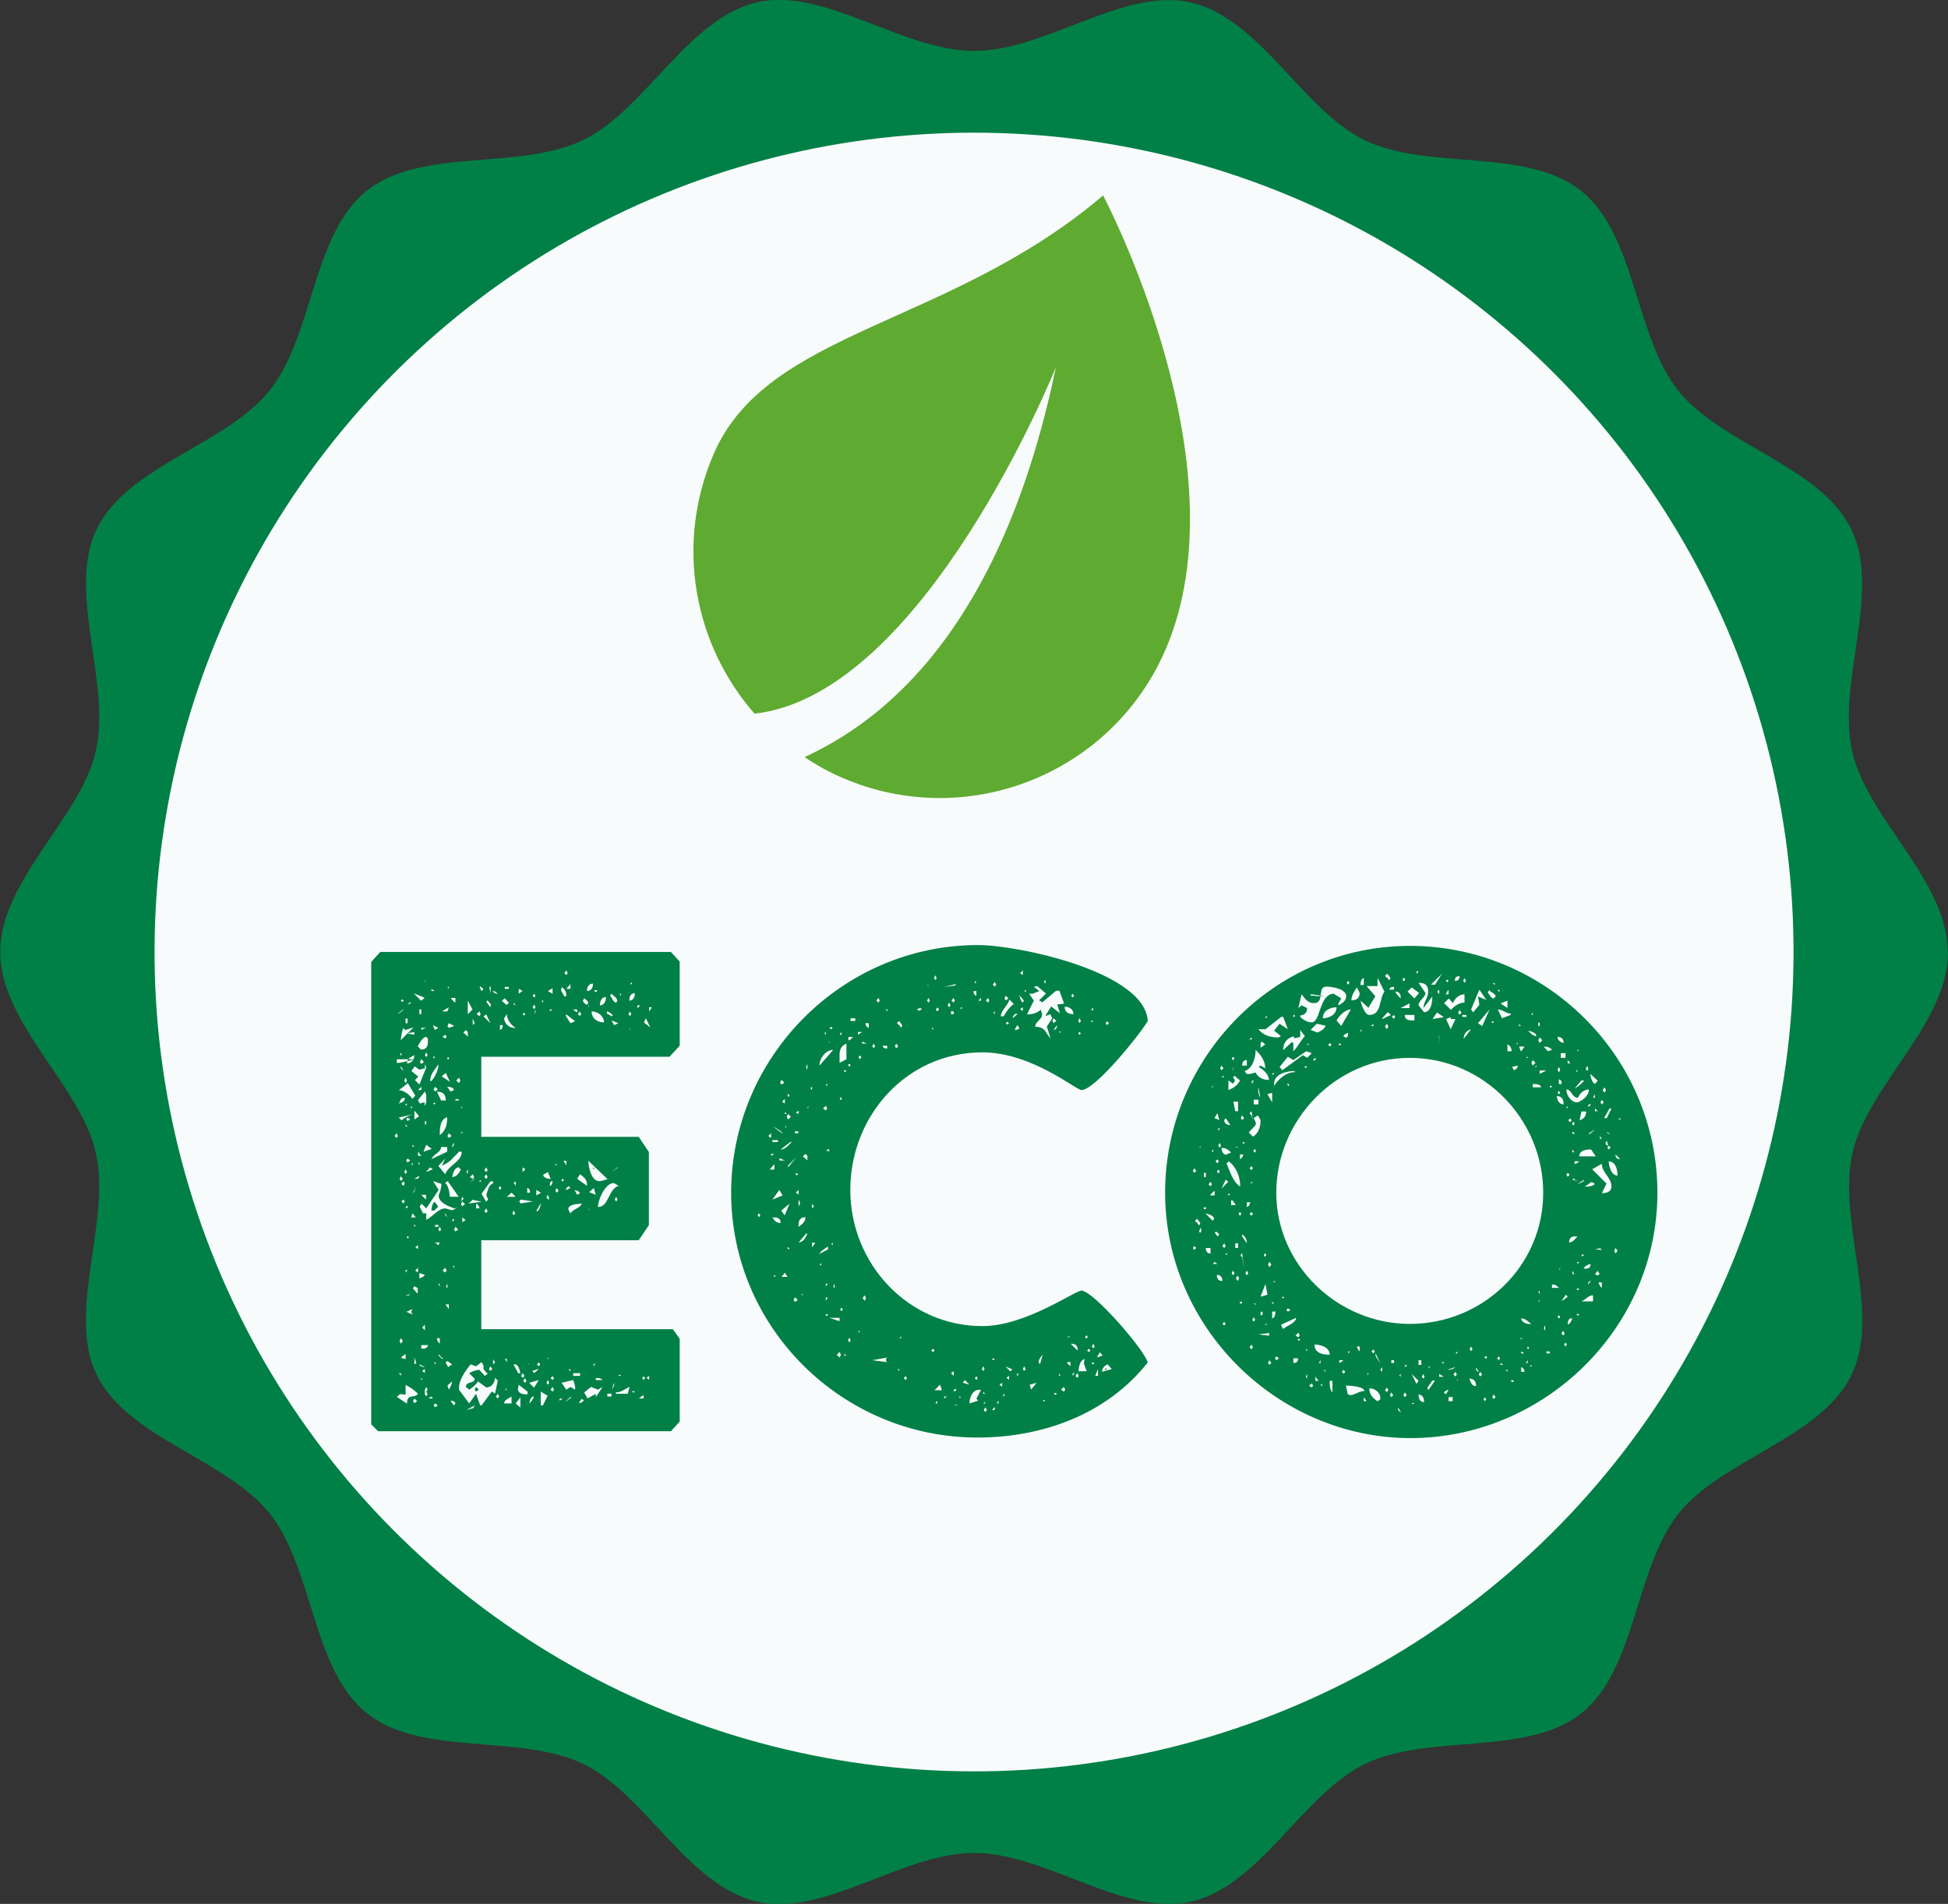 <?xml version="1.0" encoding="UTF-8"?>
<svg id="_レイヤー_2" data-name="レイヤー_2" xmlns="http://www.w3.org/2000/svg" viewBox="0 0 70.79 69.2">
  <rect x="0" y="0" width="70.79" height="69.2" fill="#333333" stroke="none"/>
  <defs>
    <style>
      .cls-1 {
        fill: #008047;
      }

      .cls-2 {
        fill: #f8fbfc;
      }

      .cls-3 {
        fill: #5fab31;
      }
    </style>
  </defs>
  <g id="_デザイン" data-name="デザイン">
    <g>
      <g>
        <path class="cls-1" d="M70.79,34.6c0,2.61-2.91,4.85-3.47,7.29-.57,2.52,1.06,5.8-.03,8.07-1.11,2.31-4.71,3.07-6.29,5.05-1.59,1.99-1.54,5.67-3.53,7.26-1.98,1.58-5.55.72-7.86,1.84-2.27,1.1-3.81,4.43-6.33,5.01-2.44.55-5.27-1.77-7.88-1.77s-5.44,2.33-7.88,1.77c-2.52-.57-4.06-3.91-6.33-5.01-2.31-1.11-5.88-.25-7.86-1.84-1.99-1.59-1.94-5.27-3.53-7.26-1.58-1.98-5.18-2.74-6.29-5.05-1.1-2.27.54-5.55-.03-8.07-.55-2.44-3.47-4.68-3.47-7.29s2.91-4.85,3.47-7.29c.57-2.52-1.06-5.8.03-8.07,1.11-2.31,4.71-3.07,6.29-5.05,1.59-1.99,1.54-5.67,3.53-7.26,1.98-1.58,5.55-.72,7.86-1.84,2.27-1.1,3.81-4.43,6.33-5.01,2.44-.55,5.27,1.77,7.88,1.77S40.83-.47,43.27.09c2.52.57,4.06,3.91,6.33,5.01,2.31,1.11,5.88.25,7.86,1.84,1.99,1.59,1.94,5.27,3.53,7.26,1.58,1.98,5.18,2.74,6.29,5.05,1.1,2.27-.54,5.55.03,8.07.55,2.44,3.47,4.68,3.47,7.29Z"/>
        <circle class="cls-2" cx="35.39" cy="34.6" r="29.78" transform="translate(-5.54 62.42) rotate(-78.55)"/>
        <g>
          <path class="cls-1" d="M13.5,34.95l.32-.35h10.56l.32.35v3.06l-.37.4h-6.84v2.91h5.72l.37.55v2.66l-.37.55h-5.72v3.23h6.96l.25.35v3.01l-.32.35h-10.64l-.25-.25v-16.8ZM14.34,41.29l.07.07.05-.07-.05-.1-.07.1ZM14.42,36.86c.07-.02.15-.07.25-.17h-.02l-.22.17ZM14.42,38.63c.12.02.52-.1.65-.13h-.65v.13ZM14.79,51.01c0-.37.27-.17.4-.35-.15-.15-.3-.25-.45-.32v.35l-.2-.02-.12.1.37.25ZM14.49,39.62c.2.02.37.15.5.32l.1-.12-.27-.45-.32.25ZM14.49,40.12c.1-.07.22-.05.22-.22-.17,0-.15.12-.22.22ZM14.59,40.72c.12-.1.25-.17.42-.22l-.52.12.1.1ZM14.57,50.01v-.1h-.07l.07.1ZM14.52,42.85l.05.07.07-.07-.07-.1-.05.1ZM14.52,48.74l.05.1.07-.1-.07-.1-.05.1ZM14.54,38.31l.02.05.05-.02-.05-.07-.02.05ZM14.62,36.32l-.05.05.05.05.05-.05-.05-.05ZM14.66,37.36c-.07.17-.07.27-.1.45l.47-.47-.3.1-.07-.07ZM14.66,38.93s-.02-.1-.1-.17v.05l.1.12ZM14.74,49.39v-.17s-.1.05-.17.13l.17.05ZM14.59,43.03l.07.07.05-.07-.05-.1-.07.1ZM14.59,43.67l.07.07.05-.07-.05-.07-.07.07ZM14.69,39.27l.05.1.05-.1-.05-.1-.05.1ZM14.69,42.6l.05.07.05-.07-.05-.1-.05.1ZM14.74,37.19h.07v-.17h-.07v.17ZM14.74,40.19l.07-.07h-.07v.07ZM14.74,40.94h.07l-.07-.07v.07ZM14.79,43.82l-.05.07.02.03.07-.05-.05-.05ZM14.74,46.26l.07-.1h-.07v.1ZM14.94,47.03l-.2.05s.17.03.15-.05h.05ZM14.76,40.69l.05.05.1-.05-.1-.07-.05.07ZM14.76,42.18l.05.07.1-.07-.1-.07-.05.07ZM14.99,47.58l-.22.1.22.1-.05-.1.05-.1ZM14.79,37.56l.27.05s-.02-.07,0-.1l-.27.05ZM14.79,38.65c.17,0,.25-.12.27-.3-.12.07-.27.12-.27.3ZM14.79,44.97l.02.05.05-.05-.05-.05-.02.05ZM14.89,36.42l-.07.1.12-.07-.05-.02ZM14.96,40.22l-.05.02.05.05.02-.05-.02-.02ZM15.24,39.42l.25-.62-.05-.12v.15l-.2.05-.17-.12-.12.17.25.2-.12.13.17.17ZM14.94,44.25h.17l-.12-.15-.05.15ZM14.96,42.31l.02.05s.02-.02.02-.05,0-.02-.02-.05l-.02.05ZM14.99,41.68h.07l-.07-.07v.07ZM14.99,43.35c.1,0,.1-.17.1-.25l-.02.15-.07.1ZM15.06,45.84l-.05.1.05.07-.05-.07.05-.1ZM15.01,46.83l.05.07s.05,0,.02.02l.1.1v-.2l-.12-.07-.05.07ZM15.01,50.93l.05.07.1-.07-.1-.1-.05.1ZM15.31,36.37l.12-.1c-.12-.07-.27-.1-.4-.17l.27.27ZM15.04,44.54l.02.05.05-.05-.05-.02-.02.02ZM15.06,40.69l.17-.12-.17-.2v.32ZM15.06,42.85h.05c.07,0,.12-.02.12-.1h-.02l-.15.1ZM15.06,49.59l.07-.05-.07-.2v.25ZM15.19,45.26l-.1.07.1.07v-.15ZM15.09,46.18l.1.07v-.17l-.1.1ZM15.16,46.83s-.02.07-.07.07l.07-.07ZM15.48,37.68c-.17.07-.22.22-.3.35l.12.12c.17,0,.25-.1.25-.27v-.13l-.07-.07ZM15.19,39.62h.12v-.12l-.12.12ZM15.44,40.19l.05-.12v-.27l-.05-.13-.25.32.07.12.17-.05v.12ZM15.19,42.01h.12l-.12-.15v.15ZM15.24,42.36v-.1h-.05l.05.1ZM15.24,36.86h.07v-.17h-.07v.17ZM15.48,44.34c.27-.13.42-.4.7-.42l.25.07.2-.1-.12.03c-.2-.07-.57-.2-.57-.47.07-.17.1-.3.1-.42l-.3-.1.2.32-.45.67-.17-.17-.07.1.12.25h.12v.25ZM15.24,46.46c.1-.02.17-.07.2-.12l-.2-.07v.2ZM15.24,49.59c0,.07.12.1.2.1l-.2-.1ZM15.26,38.6l.05.07.1-.07-.1-.1-.05.1ZM15.29,50.14h.07l-.05-.05-.02.05ZM15.31,37.43l.17-.07h-.17v.07ZM15.48,43.6v-.17h-.17l.17.17ZM15.31,49.02c.1,0,.22,0,.25-.13h-.25v.13ZM15.34,48.25l.1.1v-.2l-.1.1ZM15.44,49.76l-.1.07.1.07v-.15ZM15.39,41.86l.3-.1-.2-.15-.1.25ZM15.44,35.69h.02l-.02-.07v.07ZM15.44,38.35l.05.07.05-.07-.05-.1-.05.1ZM15.44,40.87h.05v-.12h-.05v.12ZM15.44,50.51v.17l.05.07.05-.07-.05-.1.05-.07-.05-.1-.05.1ZM15.48,42.6l.25-.1-.1-.07-.15.17ZM15.56,50.83h.17l-.05-.07-.12.07ZM15.93,38.68c-.12.2-.3.35-.3.62.12,0,.3-.42.3-.55v-.07ZM15.68,36.02h.12l-.12-.07v.07ZM16.03,41.68c0,.22-.27.25-.35.45l.57-.27v-.17h-.22ZM15.93,43.85l-.15.15h-.1c0-.1.02-.25.12-.32l.12.17ZM15.81,37.43l.12-.07-.2-.1.07.17ZM15.78,38.4l-.05.02.05.05.02-.05-.02-.02ZM15.81,40.09l-.02-.02-.05.05s.02.02.05.02l.02-.02v-.03ZM15.76,39.6l.05.07.1-.07-.1-.1-.05.1ZM15.76,51.08l.05.07.1-.07-.1-.07-.05.07ZM15.78,49.51l.02.07.05-.02-.05-.05h-.02ZM15.81,44.59h.12v-.07h-.12v.07ZM15.93,45.26l.05-.1h-.17l.12.1ZM16.03,40h.17c0-.22-.1-.32-.32-.32l.15.32ZM15.88,48.64c0,.07.02.12.1.2v-.2h-.1ZM15.98,36.94l-.05.1.05.07-.05-.07.05-.1ZM16.18,42.68c.1-.32.6-.45.6-.82h-.1c-.17.17-.35.42-.62.5l.12-.25-.25.27.25.3ZM15.93,44.69l.05.07.05-.07-.05-.1-.05.1ZM15.98,46.76v-.1h-.05l.05.1ZM16.06,49.39l.05-.02c-.07-.02-.12-.07-.15-.15l-.02.05.12.12ZM15.98,41.26c.22-.17.27-.37.27-.65-.27.07-.27.45-.27.65ZM16.31,36.61l-.25.15h.2l.05-.15ZM16.35,39.32l-.15-.32-.15.12.3.2ZM16.08,37.68l.1.07.05-.07-.05-.07-.1.07ZM16.08,46.18l.1.07.05-.07-.05-.1-.1.1ZM16.18,43c.12.1.15.32.17.5h.32l-.4-.57-.1.07ZM16.18,44.17l.07.07-.07-.15v.07ZM16.31,47.58v-.17h-.12l.12.17ZM16.28,49.69l.15-.1-.17-.12-.07.05.1.17ZM16.21,46.76l.05.07v-.17l-.05.1ZM16.31,35.94v-.07h-.05l.05.07ZM16.26,37.29l.05.07.2-.07-.2-.1-.05.1ZM16.26,38.5h.05v-.07h-.05v.07ZM16.38,39.67l.12-.05c-.02-.1-.17-.12-.25-.12l.12.17ZM16.26,41.29l.05.07.1-.07-.1-.1-.05.1ZM16.31,50.51c.07-.12.12-.22.12-.3l-.17.15.05.15ZM16.38,36.27c.07.1.12.15.17.17v-.17h-.17ZM16.5,51.08l.05-.07c-.02-.07-.1-.1-.17-.1.02.05.05.1.12.17ZM16.5,41.54s-.07.07-.07.15c.05-.02.07-.07.07-.15ZM16.68,42.43c-.17,0-.22.22-.25.35.17,0,.25-.15.32-.27l-.07-.07ZM16.5,44.32l-.02-.02-.05.05.02.05.05-.05v-.03ZM16.48,46.01l-.02.02.05.05v-.07h-.02ZM16.5,44.69l.05.07.1-.07-.1-.1-.05.1ZM16.55,40h.12v-.05h-.12v.05ZM16.58,39.27l.1.1.05-.1-.05-.1-.1.1ZM17.45,51.08h.05l.37-.5.12.07.1-.47-.1-.1c-.02.22-.15.35-.32.35l-.3-.22c-.07.12-.2.22-.32.3l-.12-.1c0-.22.32-.1.32-.3l-.2-.2c.12-.07.25-.12.37-.12l.2.22.12-.1h-.05l-.12-.15v-.13l-.07-.12-.2.15-.2-.07c-.17.22-.42.55-.42.85v.07l.37.5.25-.35.15.42ZM16.8,40.22l-.05.02.02.05.02-.05v-.02ZM16.75,41.19h.05v-.07l-.05.07ZM16.75,43.67l.1-.1-.05-.07-.05.17ZM16.75,43.77l.05.07.1-.07-.1-.1-.05.1ZM16.8,44.42l.12-.07-.12-.1v.17ZM16.83,37.53s.1.07.17.15v-.17l-.07-.07-.1.1ZM16.95,37.61s0-.07.02-.1l-.02.1ZM16.95,42.6l.05.07v-.17l-.05.1ZM17.25,51.08l-.3.17.25-.07.05-.1ZM17,36.86l.17-.17-.17-.32v.5ZM17,43.75l.5-.07-.32-.07-.17.15ZM17.22,42.85l-.17.15.2-.15h-.02ZM17.08,42.78l.1.07.05-.07-.05-.1-.1.1ZM17.18,37.26l.07-.07-.07-.17v.25ZM17.4,50.51l-.1.07-.05-.07.05-.1.1.1ZM17.3,43.92h.12c0-.07-.05-.15-.12-.17v.17ZM17.32,36.86l.1.07.05-.07-.05-.1-.1.1ZM17.5,36.02l.07-.07-.12-.1-.02.03.07.15ZM17.47,42.9l-.05.02.02.05.05-.05-.02-.02ZM17.67,43.67l.07-.07-.07-.17c.07-.17.07-.35.25-.42v-.07h-.1l-.32.45.17.3ZM17.82,37.19l-.15-.32-.1.07.25.25ZM17.67,37.43l-.07.1.07.07-.07-.07.07-.1ZM17.6,42.53l.07.07.05-.07-.05-.1-.07.1ZM17.6,42.78l.07.07.05-.07-.05-.1-.07.1ZM17.6,44.02l.07.07.05-.07-.05-.1-.07.1ZM17.82,36.61l.02-.1-.12-.15-.05.05.15.2ZM17.8,35.87l-.02.02.05.22v-.25h-.02ZM17.77,49.76l.05.07.07-.07-.07-.1-.05.1ZM18.09,36.12c-.07-.07-.12-.1-.17-.1,0,.07.1.1.17.1ZM17.92,49.59l.07-.07-.07-.12v.2ZM18.02,50.76l.07.07.05-.07-.05-.1-.07.1ZM18.12,43.18l.05.07.05-.07-.05-.07-.05.07ZM18.17,37.43c.07-.02.1-.07.1-.17h-.1v.17ZM18.42,36.52l.07-.07-.15-.17-.1.1.17.15ZM18.32,37.01c0,.17.17.35.35.35h.07c-.17-.1-.32-.3-.32-.5l-.1.15ZM18.59,50.76c-.1.07-.27.12-.27.25h.27v-.25ZM18.34,35.94h.15v-.07h-.15v.07ZM18.42,49.51v-.12h-.07l.07.12ZM18.37,50.46v.07l.05-.02-.05-.05ZM18.42,43.5h.32l-.15-.15-.17.15ZM18.62,44.1l.05.07.05-.07-.05-.1-.05.1ZM18.67,36.52h.07l-.07-.07v.07ZM18.74,43.1v-.17l-.07.07.07.1ZM18.84,49.91h.07c-.02-.1-.07-.32-.2-.32h-.05l.17.32ZM18.91,51.16v-.37l-.17.22.17.15ZM18.82,50.46c0,.2.17.22.35.22v-.1l-.32-.25-.02.12ZM18.84,36.12l.15-.1-.12-.07h-.02v.17ZM18.87,43.67l.05.07.45-.07-.45-.07-.05.07ZM18.94,50.01l.05.07.07-.07-.07-.1-.05.1ZM19.04,36.81l-.05.05.05.05.05-.05-.05-.05ZM18.99,42.6l.1-.1-.1-.07v.17ZM19.01,50.19l.07.07.05-.07-.05-.1-.07.1ZM19.16,43.35h.1c0-.1-.02-.15-.1-.17v.17ZM19.21,49.56l-.05.02h.07l-.02-.02ZM19.41,50.43l.17-.27-.35.1.17.17ZM19.39,50.76c-.1,0-.15.17-.15.25.07-.07.12-.15.17-.25h-.02ZM19.41,49.91l.17-.15h-.02l-.22.07.07.07ZM19.36,36.19l.05.07.05-.07-.05-.07-.05.07ZM19.36,36.61l.05.07.05-.07-.05-.1-.05.1ZM19.49,36.69c-.05.05-.07.1-.07.15v.02l.07-.17ZM19.49,43.45l.17-.1-.17-.1v.2ZM19.49,44l.02.03c.1-.03.12-.2.15-.27h-.02l-.15.25ZM19.51,49.59l.07.07.05-.07-.05-.07-.07.07ZM19.74,36.44v-.07h-.07l.07.07ZM19.66,51.08h.07l.17-.35-.25-.15v.5ZM19.74,42.7c0,.12.2.15.27.15l-.1-.25-.17.1ZM19.86,43.52l.05.07h.05l-.05-.17-.05.1ZM19.86,50.26l.05.07.05-.07-.05-.1-.05.1ZM19.88,49.39v.02l.05-.05-.02-.02-.02.05ZM20.08,36.12v-.2l-.17.1.17.1ZM19.98,36.76l.1-.07h-.1v.07ZM19.98,43.1c.07,0,.1-.1.1-.17-.07,0-.1.05-.1.17ZM20.01,50.09l.07.07.05-.07-.05-.07-.07.07ZM20.01,50.51l.07.07.05-.07-.05-.1-.07.1ZM20.23,42.33l-.02-.03-.05.05h.07v-.02ZM20.18,43.28l.05.07.07-.07-.07-.1-.05.1ZM20.38,50.83l-.07.05.05.02.07-.05-.02-.02h-.02ZM20.51,36.22l.07-.02c0-.15-.05-.25-.17-.32l-.02.12.12.22ZM20.41,42.93h.07v-.07h-.07v.07ZM20.58,50.51l.15-.1.17.1v-.1c0-.07-.05-.17-.07-.25l-.42.1.17.25ZM20.46,51.01c.12-.07.22-.15.3-.22l-.02-.02-.27.25ZM20.58,42.36v-.17h-.1l.1.17ZM20.51,35.37l.07.07.05-.07-.05-.1-.07.1ZM20.73,37.19l.17-.07-.32-.25-.02.05.17.27ZM20.56,43.2l.02.05.15-.07-.07-.07-.1.1ZM20.73,35.77l-.15.17h.15v-.17ZM20.73,44.1c.12-.17.32-.17.42-.35-.12,0-.5.02-.5.2l.07.15ZM20.73,49.84v-.07h-.07l.07.07ZM20.83,36.69c.07.07.12.1.15.1v-.1h-.15ZM20.83,50.01h.25v-.1h-.25v.1ZM20.98,43.43l.1-.07c-.07-.07-.12-.1-.2-.1l.1.17ZM20.98,42.85l.35.25v-.07c0-.17-.15-.27-.25-.35l-.1.15v.02ZM21,36.86l.07.07.05-.07-.05-.1-.07.1ZM21.05,50.96l.02.05.15-.1-.07-.07-.1.12ZM21.18,36.37c.02.07.07.12.15.15l.05-.07c-.02-.07-.07-.1-.15-.17l-.05.1ZM21.35,50.83l.3-.17v.12l.25-.37-.17.1-.25-.1-.25.2.12.22ZM21.25,36.44l.05-.07-.05.07ZM21.33,36.02c.17,0,.22-.15.22-.27-.17,0-.22.15-.22.27ZM21.38,36.56l.02.05v-.1l-.02.05ZM21.38,42.18c0,.22.1.75.4.75.1,0,.2-.05.3-.07l-.7-.67ZM21.38,43.97l.02.02v-.07l-.02.05ZM21.65,43.43l-.07-.25-.17.15.25.1ZM21.95,37.16c0-.22-.22-.4-.45-.4,0,.27.22.4.45.4ZM21.6,42.48h-.07l.05-.05.02.05ZM21.65,35.99l-.07.02.07.05.07-.05-.07-.02ZM21.57,49.66l.07-.1-.07.02v.07ZM21.65,50.16h.25s-.07-.07-.15-.07h-.1v.07ZM22.3,43c-.3,0-.57.6-.57.87.4,0,.37-.65.75-.77l-.17-.1ZM21.8,36.54c.17,0,.22-.17.22-.3-.17,0-.22.17-.22.3ZM22.05,36.79c0,.1.1.07.17.15l.05-.03c-.05-.07-.12-.12-.2-.15l-.02.02ZM22.07,50.76h.15v-.1h-.15v.1ZM22.17,36.19c.07.07.12.25.22.25l.05-.07-.05-.1-.17-.15-.05.07ZM22.32,37.26l.15-.07-.25-.1.1.17ZM22.44,42.43l-.22.17.25-.17h-.02ZM22.22,50.51l.1-.15v-.1l-.1.25ZM22.25,36.27l.05-.07-.05.07ZM22.34,36.37s0-.07.02-.1l-.02.1ZM22.34,43.6l.05.07.05-.07-.05-.1-.05.1ZM22.39,50.66h.42l.07-.25c-.17.07-.3.2-.5.2v.05ZM22.52,49.96l-.05.05h.1l-.05-.05ZM22.54,36.12l-.02.02.05.05v-.07h-.02ZM22.84,36.86l.05.07.05-.07-.05-.1-.05.1ZM22.87,36.37c.12,0,.2-.1.2-.27-.17,0-.2.15-.2.27ZM22.87,37.39l.02.05v-.07l-.02.02ZM22.89,35.77h.07v-.07l-.07.07ZM23.02,50.56l-.05.02s.02.03.05.03.02,0,.05-.03l-.05-.02ZM23.21,36.52s-.07.07-.07.1c.07,0,.1-.03.1-.05l-.02-.05ZM23.39,50.71s-.1.05-.17.12h.17v-.12ZM23.34,50.09l.05.07.05-.07-.05-.07-.05.07ZM23.64,37.36l-.17-.35-.07.15.25.2ZM23.59,50.01l-.1.07.1.07v-.15ZM23.59,36.76l.1-.15h-.1v.15Z"/>
          <path class="cls-1" d="M35.55,34.35c1.44,0,6.06.97,6.16,2.76-.27.47-1.91,2.51-2.41,2.51-.2,0-1.81-1.37-3.6-1.37-2.76,0-4.8,2.31-4.8,5s2.11,4.95,4.8,4.95c1.57,0,3.36-1.29,3.6-1.29.42,0,2.26,2.11,2.41,2.61-1.49,1.89-3.83,2.73-6.19,2.73-4.9,0-8.95-3.98-8.95-8.9s4.03-9,8.97-9ZM27.53,44.17l.05.07.05-.07-.05-.07-.05.07ZM27.92,41.29l.1.07v-.17l-.1.1ZM27.97,42.51h.17v-.2l-.17.2ZM28.02,42.01l.12-.07h-.12v.07ZM28.45,41.21c-.07-.12-.25-.2-.37-.27l.37.27ZM28.07,41.51h.2v-.07h-.2v.07ZM28.07,43.6l.37-.15-.12-.2-.25.35ZM28.07,44.25c.07.1.12.2.3.2,0-.12-.07-.2-.22-.2h-.07ZM28.12,46.36l.02.05.05-.02-.05-.05-.02.03ZM28.32,42.18h.2c-.07-.02-.12-.07-.2-.07v.07ZM28.35,39.35l.05.07.1-.07-.1-.1-.05.1ZM28.37,41.78c.17,0,.27-.15.4-.27h-.05l-.35.27ZM28.52,44.17l.17-.42-.3.25.12.17ZM28.4,46.41h.22l-.1-.15-.12.15ZM28.42,40.04l.1.07v-.17l-.1.1ZM28.52,40.49h.05v-.05h-.05v.05ZM28.57,40.99v-.05h-.05l.05.05ZM28.59,40.59l.05.1.1-.1-.1-.1-.05.1ZM28.62,39.82l.02.05.05-.05-.05-.07-.02.07ZM28.62,45.36l.02.05.05-.03-.05-.05-.02.02ZM28.64,42.36v.07l.3-.37-.3.3ZM28.84,47.25l.05.07.1-.07-.1-.1-.05.1ZM28.89,41.19h.12v-.07h-.12v.07ZM28.94,42.65l-.05.02.07.05.05-.05-.07-.02ZM29.02,40.37l-.1.07.1.05v-.12ZM28.92,43.35l.1.07v-.17l-.1.1ZM29.02,43.85l.05-.1v-.05l-.05-.1v.25ZM29.02,44.52v.07c.1-.07.25-.17.25-.35-.17,0-.25.1-.25.27ZM29.02,45.16c.17-.02.25-.15.32-.32h-.05l-.27.32ZM29.12,47.03l.02.05.05-.02-.05-.02h-.02ZM29.17,42.03s.1.07.17.15v-.17l-.07-.07-.1.1ZM29.29,38.78l.05.1v-.2l-.05.1ZM29.29,42.11s0-.07.02-.1l-.02.1ZM29.39,40.22l-.05.02.02.05.02-.05v-.02ZM29.51,39.5s-.05.02-.05.07l.05.05v-.12ZM29.51,43.92l.07-.07-.07-.1v.17ZM29.51,45.34l.12-.17h-.12v.17ZM30.09,45.31c-.12.07-.25.15-.32.27l.32-.17v-.1ZM30.28,38.16c-.27,0-.5.3-.5.57l.5-.57ZM29.79,45.96l.05.05v-.1l-.05.05ZM29.91,40.29l.1.07.05-.07-.05-.1-.1.1ZM29.96,37.56l.05.05v-.1l-.05.05ZM30.06,39.4l-.05.02.02.05.05-.05-.02-.02ZM30.14,41.76l-.12.05.12.05-.02-.05.02-.05ZM30.01,46.76l.07-.1h-.07v.1ZM30.01,47.28l.07-.12h-.07v.12ZM30.01,47.82h.07v-.05h-.07v.05ZM30.14,37.86h-.02l.02.07v-.07ZM30.19,37.33l-.05.03.07.05.05-.05-.07-.03ZM30.51,47.9h-.37l.37.12v-.12ZM30.21,45.21l.05.05v-.1l-.05.05ZM30.28,46.76l.05.07v-.17l-.05.1ZM30.41,49.24l.1.1.05-.1-.05-.1-.1.1ZM30.51,37.61h.07v-.1l-.07.1ZM30.76,37.93c-.17.07-.25.2-.25.4v.3l.25-.13v-.57ZM30.58,40v-.13l-.07.07.07.05ZM30.53,47.6l.05.05.05-.05-.05-.07-.05.07ZM30.71,38.9l-.05.02.05.05.05-.05-.05-.02ZM30.71,49.22l-.05.05h.1l-.05-.05ZM30.83,37.81c.07,0,.1-.05.17-.12h-.17v.12ZM30.83,38.75h.07v-.07h-.07v.07ZM30.83,48.77h.07v-.12h-.07v.12ZM30.91,37.11h.17v-.1h-.17v.1ZM31.18,37.61l.15-.1h-.15v.1ZM31.2,38.43l.05.07.05-.07-.05-.07-.05.07ZM31.2,48.37v.07l.05-.05-.05-.02ZM31.33,37.93h.17l-.17-.07v.07ZM31.35,47.18l.07.1.05-.1-.05-.1-.07.1ZM31.45,37.19c0,.07.05.15.12.17v-.17h-.12ZM31.7,38.03l.05.07.05-.07-.05-.1-.05.1ZM31.7,49.44l.55.07c-.07-.02-.07-.15,0-.17l-.55.1ZM31.85,36.37l.07.07.05-.07-.05-.1-.07.1ZM32.07,38.01c.02.07.07.1.17.1v-.1h-.17ZM32.25,36.76v-.07h-.07l.07.07ZM32.52,38.03l.05.07.07-.07-.07-.1-.05.1ZM32.6,37.19l.07.07s.05,0,.02.02l.05.07.05-.07s-.05-.1-.12-.17l-.07.07ZM32.65,49.76l-.02.02.05.05v-.07h-.03ZM32.7,37.26s0-.05.03-.07l-.03.07ZM32.7,48.64v.02l.07-.05-.03-.02-.05.05ZM32.84,50.09l.07.07.05-.07-.05-.07-.07.07ZM33.49,36.66l-.07-.02-.1.05.07.05.1-.05v-.02ZM33.69,36.37l.05.07.05-.07-.05-.1-.05.1ZM33.71,35.82l.02.05v-.1l-.02.05ZM33.84,49.09l.07.05.05-.05-.05-.07-.07.07ZM33.89,37.36l-.03.02.05.05v-.07h-.02ZM33.94,35.55l.05.07.05-.07-.05-.1-.05.1ZM33.96,50.53h.27l-.07-.2-.2.2ZM33.99,51.01h.07v-.1l-.07.1ZM34.01,36.69l.05.07.07-.07-.07-.07-.05.07ZM34.73,35.77l-.42.1.4-.05.03-.05ZM34.31,50.83l.1-.07h-.1v.07ZM34.44,36.54l.05.07.05-.07-.05-.1-.05.1ZM34.56,36.86h.1v-.1h-.1v.1ZM34.56,49.91l.1.1v-.17l-.1.07ZM34.58,36.37l.07.07.05-.07-.05-.1-.07.1ZM34.71,50.48l-.07.07.05.02.07-.05-.05-.05ZM34.73,51.06l-.07.02h.15l-.07-.02ZM34.88,50.76l-.03.02.05.05v-.07h-.02ZM34.91,36.69l.07-.07h-.07v.07ZM35.23,50.33l-.17-.17-.07.1.25.07ZM35.6,50.51c-.27,0-.37.3-.37.5l.32-.1-.07-.07.17-.32h-.05ZM35.38,36.02c0,.1.03.15.1.17v-.17h-.1ZM35.43,35.65v.1l.05-.05-.05-.05ZM35.43,50.09l.05.07.05-.07-.05-.07-.05.07ZM35.55,36.37h.1v-.1l-.1.1ZM35.68,49.76l.05.07.05-.07-.05-.1-.05.1ZM35.73,50.66h.07l-.07-.07v.07ZM35.8,50.98l-.02-.02-.05.05h.07v-.02ZM35.8,35.77l-.05.1.05.07-.05-.07.05-.1ZM35.75,51.25l.05.07.07-.07-.07-.1-.05.1ZM35.83,36.37l.07.07.05-.07-.05-.1-.07.1ZM36.1,49.37l-.05.02.05.05.05-.05-.05-.02ZM36.13,51.16s-.07.07-.07.1c.07,0,.1-.03.1-.1h-.03ZM36.08,35.79l.07.07.05-.07-.05-.1-.07.1ZM36.15,50.58l-.07.1.07.07-.07-.07.07-.1ZM36.1,36.81l.05.05v-.1l-.05.05ZM36.22,51.01h.07v-.1l-.07.1ZM36.42,50.26l-.1.07.1.07v-.15ZM36.67,36.37c-.07.2-.3.37-.3.57h.1c.1-.17.2-.32.37-.45l-.15-.15-.03.02ZM36.45,50.71l.03.05s.02-.02.02-.05,0-.03-.02-.05l-.03.05ZM36.5,36.29l.05.07.1-.07-.1-.1-.05.1ZM36.6,37.14l-.05.05.05.05.07-.05-.07-.05ZM36.72,49.84l.07-.07-.25-.1.17.17ZM36.67,50.01l-.1.07.1.07v-.15ZM36.95,36.84c-.1.02-.15.1-.15.17l.17-.15-.02-.02ZM36.87,37.43c.07,0,.15,0,.17-.07l-.07-.1-.1.17ZM36.95,49.96l.02.05s.03-.02.03-.05,0-.03-.03-.05l-.02.05ZM37.04,36.17c.03.1.05.2.12.27l.05-.07-.17-.2ZM37.07,35.37l.1.07v-.17l-.1.1ZM37.17,36.61l-.1.07.1.07v-.15ZM37.17,49.76l.05.07.05-.07-.05-.1-.05.1ZM37.27,35.99l-.05.02.05.05.02-.05-.02-.02ZM38.16,37.76c.02-.07-.1-.37-.12-.45l.2-.3-.07-.15-.17.07v-.03l.2-.32.32.25-.1-.32.25-.03-.17-.47h-.12l-.5.42-.12-.07.25-.25-.32-.27-.12.03.2.15-.25.1h-.12l.17.25-.25.5c.2,0,.37-.05.5-.17.02.07.05.13.05.17,0,.2-.25.25-.25.45.37,0,.37.22.57.45ZM37.47,50.51l.2-.25-.25.07.05.17ZM37.89,49.24c-.07.07-.12.15-.15.25l.05.1.1-.35ZM37.96,50.88l-.05.02.02.05.05-.05-.02-.02ZM37.94,35.69l.05.07v-.15l-.05.07ZM38.24,37.11l.05.07.1-.07-.1-.1-.05.1ZM38.29,37.43c.07,0,.12-.05.12-.15v-.02l-.12.17ZM38.34,50.63l-.05.02.07.05.05-.05-.07-.02ZM38.54,37.48l-.05.02.02.05.03-.05v-.02ZM38.49,50.01h.05l-.05-.1v.1ZM38.56,50.51l.1.07.05-.07-.05-.1-.1.1ZM39.01,36.86c0-.17-.15-.27-.32-.27,0,.17.1.27.32.27ZM38.83,48.57l-.05.03h.12l-.07-.03ZM38.78,49.51c0,.07.05.07.12.15v-.15h-.12ZM39.16,49.09v-.05c0-.12-.07-.2-.25-.2l.25.25ZM38.93,36.19l.05.07.05-.07-.05-.07-.05.07ZM38.98,50.01l.07-.1h-.07v.1ZM39.08,50.01l.07.07.05-.07-.05-.1-.07.1ZM39.18,37.11l.05.07.05-.07-.05-.1-.05.1ZM39.18,37.56l.05.05.05-.05-.05-.05-.05.05ZM39.41,49.39c-.17.07-.2.27-.22.45h.3l-.1-.27.02-.17ZM39.43,48.6l.05.05.05-.05-.05-.07-.05.07ZM39.51,49.09l.05.05.07-.05-.07-.07-.05.07ZM39.73,36.66l-.02-.02-.05.05.02.05.05-.05v-.02ZM39.7,37.09l-.05.02.02.05.05-.05-.02-.02ZM39.68,48.94l.05.07.05-.07-.05-.1-.05.1ZM39.7,49.51l-.03.03.05.05.05-.02-.05-.05h-.02ZM39.8,50.01h.1v-.25l-.1.25ZM39.85,49.34l.22-.07-.1-.12-.12.2ZM40.25,49.59c-.12.05-.2.15-.2.27l.35-.1-.15-.17ZM40.18,49.79l-.03-.02.05-.05.02.05-.05.02ZM40.18,37.19l.05.07.07-.07-.07-.07-.05.07Z"/>
          <path class="cls-1" d="M51.23,34.38c4.95,0,9,4.03,9,8.97s-4.13,8.92-8.97,8.92-8.92-4.03-8.92-8.92,3.95-8.97,8.9-8.97ZM43.35,42.56l.05.07.07-.07-.07-.1-.05.1ZM43.35,45.36l.05.07.07-.07-.07-.07-.05.07ZM43.42,44.37l.07.07s.05,0,.03.03l.05.07.05-.07c-.03-.05-.05-.1-.12-.17l-.07.07ZM43.52,44.44s0-.05.02-.07l-.02.07ZM43.62,41.68l-.05.03h.07l-.02-.03ZM43.65,44.62c-.05.05-.07.1-.07.17h.07v-.17ZM43.75,42.78h.07v-.15h-.07v.15ZM43.75,43.95h.07v-.07h-.07v.07ZM44.07,44.37l.05-.07c0-.12-.22-.17-.32-.2l.27.27ZM43.82,45.36c0,.12.05.2.17.2v-.2h-.17ZM43.92,43.05l.07.07.05-.07-.05-.1-.07.1ZM44.14,43.28s-.1.07-.17.17h.17v-.17ZM44.04,39.52v.02l.05-.05-.02-.02-.03.05ZM44.04,41.83l.03.05.02-.05s0-.02-.02-.05l-.03.05ZM44.07,45.94h.17l-.1-.07-.07.07ZM44.14,40.64l.17.07-.07-.25-.1.17ZM44.24,44.94l.07-.07-.1-.1-.07.02.1.15ZM44.17,42.21l.07.07.05-.07-.05-.07-.07.07ZM44.42,46.56c0-.15-.07-.22-.2-.22,0,.15.07.22.2.22ZM44.32,41.01l-.07.02.03.05.05-.05v-.02ZM44.24,42.63h.07v-.1h-.07v.1ZM44.27,41.64l.05.07.05-.07-.05-.1-.05.1ZM44.34,38.83l.05.07.07-.07-.07-.1-.05.1ZM44.44,39.1l-.05.05h.1l-.05-.05ZM44.57,41.96l.17-.07c-.12-.12-.22-.17-.35-.17,0,.1.05.25.17.25ZM44.39,43.2l.25-.25-.1-.07-.15.32ZM44.42,45.29l.07.07.05-.07-.05-.1-.07.1ZM44.42,48.12l.07.05.05-.05-.05-.07-.07.07ZM44.49,40.72c0,.13.12.17.22.17l-.17-.25-.05.07ZM44.54,45.56s0,.05.02.05.03,0,.03-.03,0-.02-.03-.02h-.02ZM44.57,42.28c.12.27.22.67.5.85,0-.37-.15-.72-.42-.92l-.07.07ZM44.62,43.4l.03.05.05-.02-.05-.05-.03.03ZM44.64,39.62c.2-.07.35-.2.42-.35l-.2-.17-.05.05.07.12-.07.12-.17-.12v.35ZM44.74,43.8h.17l-.12-.17h-.05v.17ZM44.76,38.48l.05.05.05-.05-.05-.07-.05.07ZM44.76,46.28l.05.07.05-.07-.05-.1-.05.1ZM44.79,38.85l.02.05v-.12l-.02.07ZM44.89,40.39h.1v-.35h-.17l.07.35ZM44.94,41.68l-.05.03h.1l-.05-.03ZM44.89,45.36h.1v-.17h-.1v.17ZM44.91,46.46l.07.1.05-.1-.05-.1-.07.1ZM45.01,44.12l.05.07.05-.07-.05-.07-.05.07ZM45.06,42.13c.07-.03.12-.1.12-.17h-.12v.17ZM45.06,47.38h.07v-.07h-.07v.07ZM45.14,45.56c-.07.02-.07.12,0,.12l.07.45-.07-.57ZM45.09,40.64l.05.07.07-.07-.07-.1-.05.1ZM45.31,38.53c-.12,0-.17.07-.17.2h.17v-.2ZM45.19,41.51l-.05.02.07.05.02-.05-.05-.02ZM45.31,45.19c0-.13-.05-.25-.17-.32v.07l.17.25ZM46.11,39.25c0-.2-.2-.37-.37-.47l.07-.05.17.1c0-.27-.17-.5-.35-.67,0,.27-.1.67-.4.77l.07.1c.1.03.22-.02.32-.05.1.17.25.27.47.27ZM45.26,46.28l.05.07.05-.07-.05-.1-.05.1ZM45.31,43.87c.07-.02.12-.1.12-.17h-.12v.17ZM45.39,37.78h.1v-.07l-.1.07ZM45.54,41.31c.2-.12.27-.37.27-.6l-.1-.17-.15.1c.03.07.1.17.07.25l-.25.27.15.15ZM45.41,40.47l.07.07.05.17-.05-.32-.07.07ZM45.41,42.46l.07.07.05-.07-.05-.07-.07.07ZM45.41,44.12l.07.07.05-.07-.05-.07-.07.07ZM45.41,48.97l.07.07.05-.07-.05-.1-.07.1ZM45.44,43h.07l-.02-.05-.05.05ZM45.49,39.4l.07-.12h-.07v.12ZM45.51,47.97l.05.07.05-.07-.05-.1-.05.1ZM45.56,40.14h.17v-.17h-.17v.17ZM45.56,41.88h.07v-.1h-.07v.1ZM45.63,47.43v-.05h-.07l.07.05ZM45.73,39.52c-.02.12,0,.27.07.37l-.07-.37ZM45.73,37.41c.17.22.45.3.72.3l.1-.05-.25-.2.2-.25.3.2-.17-.45h-.07l-.57.45h-.25ZM45.73,48.5l.4.05s-.03-.07,0-.1l-.4.05ZM45.81,38.08l.17-.12-.12-.1-.05.05v.17ZM45.98,46.68l-.17.45.25-.07-.07-.37ZM45.81,47.8h.07v-.12h-.07v.12ZM45.96,45.56l-.03.07.03.05.05-.05-.02-.07h-.02ZM46.03,36.94l-.05.02.02.05.05-.05-.02-.02ZM45.98,48.17l.07-.05h-.07v.05ZM46.06,39.77l.17.3v-.35l-.17.05ZM46.13,38.21l-.05.1.05.1-.05-.1.05-.1ZM46.08,45.96l.05.1.07-.1-.07-.1-.05.1ZM46.08,49.54l.05.07.07-.07-.07-.1-.05.1ZM46.28,39l-.05.02.02.05.05-.05-.02-.02ZM46.23,47.38h.07l-.07-.07v.07ZM46.23,47.92c.1-.02.12-.17.12-.25h-.12v.25ZM46.28,46.56l.02.05.05-.02-.05-.03h-.02ZM47.05,38.93c-.3,0-.75.1-.75.47v.07c.17-.27.45-.5.75-.5v-.05ZM46.33,49.37l.05.07.1-.07-.1-.07-.05.07ZM51.23,48.12c2.66,0,4.85-2.11,4.85-4.77s-2.16-4.9-4.85-4.9-4.85,2.26-4.85,4.9,2.24,4.77,4.85,4.77ZM46.6,38.9l.75-.55.15.1.17-.17-.2-.07-.47.32-.2-.12-.3.37.1.12ZM46.63,48.3c.12-.1.47-.22.47-.4l-.55.25.07.15ZM46.6,47.13v.07l.07-.05-.05-.02h-.02ZM47,38.21c.17-.17.25-.37.42-.55l-.17-.22v.25l-.2.05-.05-.07c-.25.07-.37.25-.37.5l.32-.3.05.05v.3ZM46.75,47.62l.05.05.1-.05-.1-.07-.05.07ZM46.78,39.4l.03.07.05-.03-.05-.05h-.03ZM47.65,50.11h-.87.87ZM47,36.96h.05v-.07h-.05v.07ZM47,49.54c.12,0,.17-.05.17-.17h-.17v.17ZM47.08,48.54l.1.07.05-.07-.05-.1-.1.1ZM47.2,48.67h-.05l.05.07.05-.05-.05-.03ZM47.25,36.96c.12.12.27.2.42.2.32,0,.27-1.04.8-1.04l.27.17-.12.22.05.02c.1-.07.25-.15.25-.32,0-.27-.52-.35-.72-.35-.35,0-.05.6-.45.6-.22,0-.32-.15-.45-.32l-.12.5.12-.1.2.1c0,.15-.07.25-.25.27v.05ZM47.45,38.75l-.05.02.05.05.05-.05-.05-.02ZM47.47,49.04l-.02.02.05.05v-.07h-.03ZM47.45,50.04l.05.07v-.17l-.05.1ZM47.55,37.93l-.05.02.02.05.03-.05v-.02ZM47.57,50.36l.1.07.05-.07-.05-.07-.1.07ZM47.67,36.14s-.05,0-.05.02.02.03.05.03h.05c.17.02.25.02.42.02l-.47-.07ZM47.62,37.43l.25.1c.17-.07.27-.15.3-.25l-.32-.07-.22.22ZM47.72,38.53l.05.02.05-.05-.03-.05-.07.07ZM48.32,49.24c0-.27-.32-.37-.55-.37,0,.3.27.37.55.37ZM47.8,50.19h.12l-.12-.15v.15ZM47.92,49.54h.07v-.1l-.07.1ZM48,50.36h.07l-.07-.07v.07ZM48.07,37.01c.22,0,.5-.12.5-.4-.22,0-.5.12-.5.4ZM48.14,49.79l-.03.02.05.05v-.07h-.02ZM48.27,37.98l.05.05.07-.05-.07-.07-.05.07ZM48.32,50.19c0,.12,0,.32.1.42v-.42h-.1ZM48.74,37.29l.35-.6c-.2,0-.42.22-.52.4l.17.2ZM48.69,37.93l-.05.02.05.05.05-.05-.05-.02ZM48.67,49.54c.07-.03.12-.07.15-.1h-.15v.1ZM48.77,49.86l.05.07.07-.07-.07-.07-.05.07ZM48.92,37.71c.07-.02.07-.1.07-.17-.07.03-.15.05-.17.13l.1.05ZM48.99,50.68l.07.03c.17,0,.32-.15.52-.15,0-.17-.55-.2-.67-.2l.07.32ZM48.94,35.72l.05.07.05-.07-.05-.07-.05.07ZM48.99,49.19l.07-.07h-.07v.07ZM49.31,35.89c-.12.17-.2.32-.2.47.2,0,.3-.1.3-.27l-.1-.2ZM49.31,48.94c.02.07.05.15.1.17v-.17h-.1ZM49.44,36.37c.03.12.15.52.32.52.45,0,.35-.57.55-.85l-.25-.5v.3h-.4l.32.37-.25.42-.3-.27ZM49.56,35.55c-.1.02-.12.17-.12.25h.12v-.25ZM49.44,37.43v.07l.05-.05-.05-.03ZM49.56,50.93h.1l-.1-.15v.15ZM49.69,49.91v.07l.05-.05-.05-.02ZM50.06,50.93l.1-.07v-.05c0-.2-.2-.35-.4-.35,0,.22.12.35.3.47ZM49.81,37.29h.1v-.07l-.1.07ZM49.84,49.12l.07.07.05-.07-.05-.07-.07.07ZM50.16,49.56l-.17-.37v.1l.17.27ZM50.16,49.79l.07.07v-.17l-.07.1ZM50.23,37.01v.03l.32-.15-.12-.1-.2.22ZM50.33,35.47l.07.07s.05,0,.03.02l.05.07.05-.07c-.03-.05-.05-.1-.12-.17l-.07.07ZM50.33,37.31l.07.1.05-.1-.05-.1-.07.1ZM50.33,50.53l.07.07.05-.07-.05-.1-.07.1ZM50.43,35.55s0-.05.02-.07l-.02.07ZM50.66,35.87c-.1,0-.15.02-.17.1h.17v-.1ZM50.51,50.71l.05.07.07-.07-.07-.1-.05.1ZM50.56,49.54h.1v-.1h-.1v.1ZM50.58,36.96l.07.07.05-.07-.05-.07-.07.07ZM50.9,36.29v-.05c0-.12-.07-.2-.2-.2.03.07.1.15.2.25ZM50.9,51.35v-.03c-.03-.07-.07-.12-.1-.15v.07l.1.1ZM50.85,49.99l.05.05v-.1l-.05.05ZM50.9,36.64h.32v-.17l-.32.17ZM50.98,35.65h.07v-.1h-.07v.1ZM51,50.71l.05.07.07-.07-.07-.1-.05.1ZM51.05,36.89c0,.2.17.2.35.2v-.2h-.35ZM51.05,49.69l.1-.07h-.1v.07ZM51.4,36.29l.17-.2-.27-.2-.15.15.25.25ZM51.48,50.29l.07-.1-.25-.25.17.35ZM51.35,50.98l-.05.05h.1l-.05-.05ZM51.48,35.4l.07-.1h-.07v.1ZM51.75,36.79c.27,0,.3-.4.3-.57l-.32.42c0-.22.17-.37.17-.6s-.12-.32-.35-.32l.25.37c0,.17-.25.27-.25.45l.2.25ZM51.55,49.61h.1v-.17h-.1v.17ZM51.75,50.96c0-.17-.07-.27-.2-.27,0,.12.03.27.2.27ZM51.67,50.04l.05.07.05-.07-.05-.1-.05.1ZM51.87,50.43l.03.1.25-.35h-.1l-.17.25ZM51.92,49.66v.07l.05-.05-.05-.02ZM52,35.79h.15l.25-.4-.4.4ZM52.05,37.04l.42-.07-.25-.17-.17.25ZM52.3,36.14v-.17l-.07.07.07.1ZM52.27,37.66l.02.02v.02l.05.22-.05-.27h-.02ZM52.3,50.04h.17l-.17-.1v.1ZM52.47,49.51h-.07l.02.05.05-.02v-.03ZM52.72,36.71c.12-.13.3-.27.5-.27v-.3c-.2,0-.35.15-.42.32l-.15-.17-.17.17.25.25ZM52.54,50.68s.07-.1.1-.17c-.07.02-.15.07-.17.1l.07.07ZM52.59,35.6l-.05.05.05.05.05-.05-.05-.05ZM52.64,35.97s-.07.1-.1.17h.1v-.17ZM52.72,37.41l.17-.37h-.17v-.07l-.17.07.17.37ZM52.59,49.79q.2,0,.3-.1l-.3.1ZM52.64,50.93h.15v-.15h-.15v.15ZM52.82,49.96l.07.07.05-.07-.05-.1-.07.1ZM52.87,35.65c.12,0,.17-.05.17-.17-.12,0-.17.05-.17.17ZM52.89,49.19h.07v-.07l-.07.07ZM52.94,50.16l.03.03v-.07l-.03.05ZM52.99,36.81l.05.07.07-.07-.07-.1-.05.1ZM53.14,36.96h.15v-.07h-.15v.07ZM53.17,35.65l.05.07.05-.07-.05-.1-.05.1ZM53.46,37.41c-.17.05-.27.17-.27.35l.27-.35ZM53.64,50.38c0-.17-.07-.27-.25-.27.07.12.07.27.25.27ZM53.46,35.72l-.05.1.05.07-.05-.07.05-.1ZM53.41,49.04l.05.07.05-.07-.05-.1-.05.1ZM53.54,36.79l.22-.27-.05-.3.3.12-.25-.37-.3.72.07.1ZM53.71,49.86l.02-.03-.1-.12v.05l.07.1ZM53.86,37.29v.02l.02-.05.25-.57-.42.5.15.1ZM53.74,49.96l.05.07.07-.07-.07-.1-.05.1ZM53.91,50.86l.05.07.05-.07-.05-.07-.05.07ZM53.96,49.37h.07v-.07h-.07v.07ZM54.06,36.07c.07.07.12.22.22.22l.07-.07c0-.07-.07-.1-.15-.17-.02.03-.07-.05-.07-.07l-.07.1ZM54.18,36.04s-.03.05-.03.1l.03-.1ZM54.28,37.14l-.03-.03-.05.05s.03.02.05.02l.03-.02v-.02ZM54.23,36.22v-.02.02ZM54.23,50.78l.05.07.07-.07-.07-.1-.05.1ZM54.26,35.74l.03.05.05-.02-.05-.05-.03.02ZM54.41,49.37l.05.07.05-.07-.05-.07-.05.07ZM54.43,35.99l.03.05.05-.02-.05-.05-.03.02ZM54.58,37.01l.32-.12v-.05c-.17,0-.3-.15-.47-.15l.15.32ZM54.53,36.47l.25.17v-.27l-.25.1ZM54.53,49.61h.1l-.1-.07v.07ZM54.78,49.86v-.07h-.07l.07.07ZM54.78,38.21h.15c0-.13-.05-.2-.15-.25v.25ZM54.95,50.16l-.05.03.07.05.05-.05-.07-.03ZM55.03,38.9c.07-.07.12-.05.12-.17l-.2.05.07.12ZM55.1,37.91s.03.05.05.05v-.05h-.05ZM55.2,37.29h.07l-.07-.07v.07ZM55.28,38.21l.12-.17h-.2l.07.17ZM55.25,48.67h.07l-.05-.05-.02.05ZM55.55,48.12h.1c-.12-.07-.2-.2-.37-.2,0,.12.17.2.27.2ZM55.28,49.19h.12l-.12-.07v.07ZM55.28,49.86h.12c0-.07-.05-.15-.12-.17v.17ZM55.45,38.45h.07v-.05l-.07.05ZM55.45,49.54h.07v-.1l-.07.1ZM55.5,48.99l.02.05.05-.05-.05-.05-.02.05ZM55.83,37.66c0-.13-.2-.17-.3-.2.07.07.17.2.3.2ZM55.6,49.66h.07l-.03-.05-.05.05ZM55.65,36.89h.05v-.1l-.05.1ZM55.65,38.63l.05.1.1-.1-.1-.1-.05.1ZM55.7,39.52h.3c0-.1-.17-.12-.25-.12h-.05v.12ZM55.78,38.78v.02l.07-.05-.02-.02-.05.05ZM55.9,37.29h.05v-.12h-.05v.12ZM55.9,37.81l.05.1.1-.1-.1-.1-.05.1ZM55.95,47.05v-.12h-.05l.05.12ZM55.95,47.25l-.05.05h.05v-.05ZM55.95,39.03l.25-.12h-.25v.12ZM56.25,38.21l.15-.05c-.07-.1-.2-.12-.3-.12l.15.17ZM56.1,48.27l.05.1v-.2l-.05.1ZM56.2,49.19h.12v-.07h-.12v.07ZM56.32,39.52h.07v-.05h-.07v.05ZM56.4,46.81h.25c-.07-.07-.12-.12-.2-.12h-.05v.12ZM56.82,40.14c0-.2-.07-.3-.25-.3.02.12.07.3.25.3ZM56.82,37.91c0-.15-.07-.22-.22-.22,0,.12.12.2.22.22ZM56.6,38.88l.05.1.05-.1-.05-.1-.05.1ZM56.6,39.72l.05.05.05-.05-.05-.07-.05.07ZM56.6,47.87l.05.05.05-.05-.05-.07-.05.07ZM56.65,39.4h.1c0-.1-.02-.15-.1-.17v.17ZM56.72,46.06l-.07.07.07.05-.05-.05.05-.07ZM56.72,38.45h.17v-.17h-.17v.17ZM56.72,47.3c.1-.05.17-.1.25-.17l-.07-.07-.17.25ZM56.74,48.47l.07.07.05-.07-.05-.1-.07.1ZM56.84,48.87l.05.07.05-.07-.05-.07-.05.07ZM57.32,40.07c.2-.07.42-.25.42-.47-.17,0-.32.12-.4.3-.22,0-.22-.3-.42-.3,0,.2.17.47.4.47ZM56.92,40.27h.07l-.03-.05-.05.05ZM56.92,42.7l.05.07.07-.07-.07-.07-.05.07ZM56.97,38.65h.1l-.1-.12v.12ZM57.09,47.92c-.1,0-.12.15-.12.22.07,0,.15-.15.17-.22h-.05ZM56.99,40.72l.07.07.05-.07-.05-.07-.07.07ZM57.22,44.94c-.12,0-.2.07-.2.22.12,0,.22-.12.3-.22h-.1ZM57.14,40.89h.07v-.1h-.07v.1ZM57.14,41.21h.12c-.07,0-.05-.07-.12-.07v.07ZM57.14,41.88h.07l-.07-.1v.1ZM57.22,42.88s0-.05-.03-.05l-.05.05.2.05-.12-.05ZM57.14,46.31h.07l-.07-.12v.12ZM57.22,39.57c.12-.07.25-.17.35-.3h-.1l-.25.3ZM57.22,42.31c.07-.02.12-.05.17-.1h-.17v.1ZM57.29,38.9l-.02.02.05.05v-.07h-.03ZM57.34,46.83l-.05.02.05.05.05-.05-.05-.02ZM57.34,47.75l-.05.02.05.05.05-.02-.05-.05ZM57.32,38.21l.07-.05h-.07v.05ZM57.32,43.03c.07-.02.25-.07.25-.15l-.25.15ZM57.32,45.94l.07-.07h-.07v.07ZM57.39,40.72c.17-.05.25-.15.25-.32h-.17l-.07.32ZM57.81,41.78c-.17,0-.42.03-.42.25h.6l-.17-.25ZM57.52,45.59l-.05.03.02.05.07-.05-.05-.03ZM57.89,47.08c-.17,0-.25.15-.42.22h.42v-.22ZM57.56,46.11h.07c.12,0,.17-.05.17-.17-.07.02-.22.07-.25.17ZM57.59,43.13c.12,0,.27,0,.37-.1l-.12-.07-.25.17ZM57.64,38.9h.07v-.12h-.07v.12ZM57.79,40.12l-.1.07.05.03.07-.07-.02-.02ZM57.71,41.21h.07l.2-.17-.27.17ZM57.81,46.56c-.07,0-.1.05-.1.13l.1-.13ZM57.79,39.03c.02.13.05.3.17.37l.1-.12-.27-.25ZM58.21,43.37c.17,0,.35-.05.35-.25,0-.32-.35-.5-.35-.82l-.35.2.52.52-.17.35ZM57.89,39.9h.07v-.13l-.07.13ZM57.96,40.39h.1l-.1-.1v.1ZM58.21,45.36l-.25.05.25.02-.05-.05.02-.02h.03ZM58.06,46.36l.07-.05-.07-.12-.1.12.1.05ZM58.09,46.61c.03.1.07.17.12.2v-.2h-.12ZM58.14,41.39h.07l-.07-.1v.1ZM58.16,40.07l.05.07.07-.07-.07-.1-.05.1ZM58.24,39.62l.07.1.05-.1-.05-.1-.07.1ZM58.29,40.64h.1l.17-.35h-.07l-.2.35ZM58.34,41.56l.05.07h.05l-.05-.17-.05.1ZM58.39,41.14c.02.05.05.07.1.07h.02l-.12-.07ZM58.41,41.71l.05.07.07-.07-.07-.07-.05.07ZM58.78,42.73c0-.2-.05-.5-.32-.52,0,.17.1.52.32.52ZM58.66,45.46l.05.1.07-.1-.07-.1-.05.1ZM58.71,41.98c0,.1.05.15.17.15l-.17-.17v.02ZM58.88,40.72v-.07h-.07l.07.07Z"/>
        </g>
      </g>
      <g>
        <path class="cls-2" d="M34.14,30.49c-1.42,0-2.81-.29-4.12-.85-.54-.23-1.06-.51-1.59-.87-.45-.29-.7-.81-.67-1.34,0,0,0-.02,0-.02-.06,0-.11.01-.17.02-.06,0-.11,0-.17,0-.43,0-.83-.18-1.12-.51-2.64-3.01-3.32-7.33-1.74-10.99,1.32-3.07,4.28-4.4,7.41-5.81,2.27-1.02,4.84-2.18,7.15-4.15.27-.23.61-.36.96-.36.09,0,.19,0,.28.03.44.08.82.37,1.03.76.23.42,5.47,10.46,2.32,17.78-1.65,3.83-5.41,6.3-9.58,6.3Z"/>
        <path class="cls-3" d="M40.09,7.11s5.17,9.75,2.27,16.49c-1.95,4.54-7.22,6.63-11.75,4.67-.49-.21-.94-.46-1.37-.75,2.13-1.01,6.98-3.81,9.13-14.17,0,0-4.77,11.9-10.95,12.59-2.2-2.51-2.9-6.15-1.49-9.43,1.95-4.54,8.55-4.63,14.16-9.41Z"/>
      </g>
    </g>
  </g>
</svg>